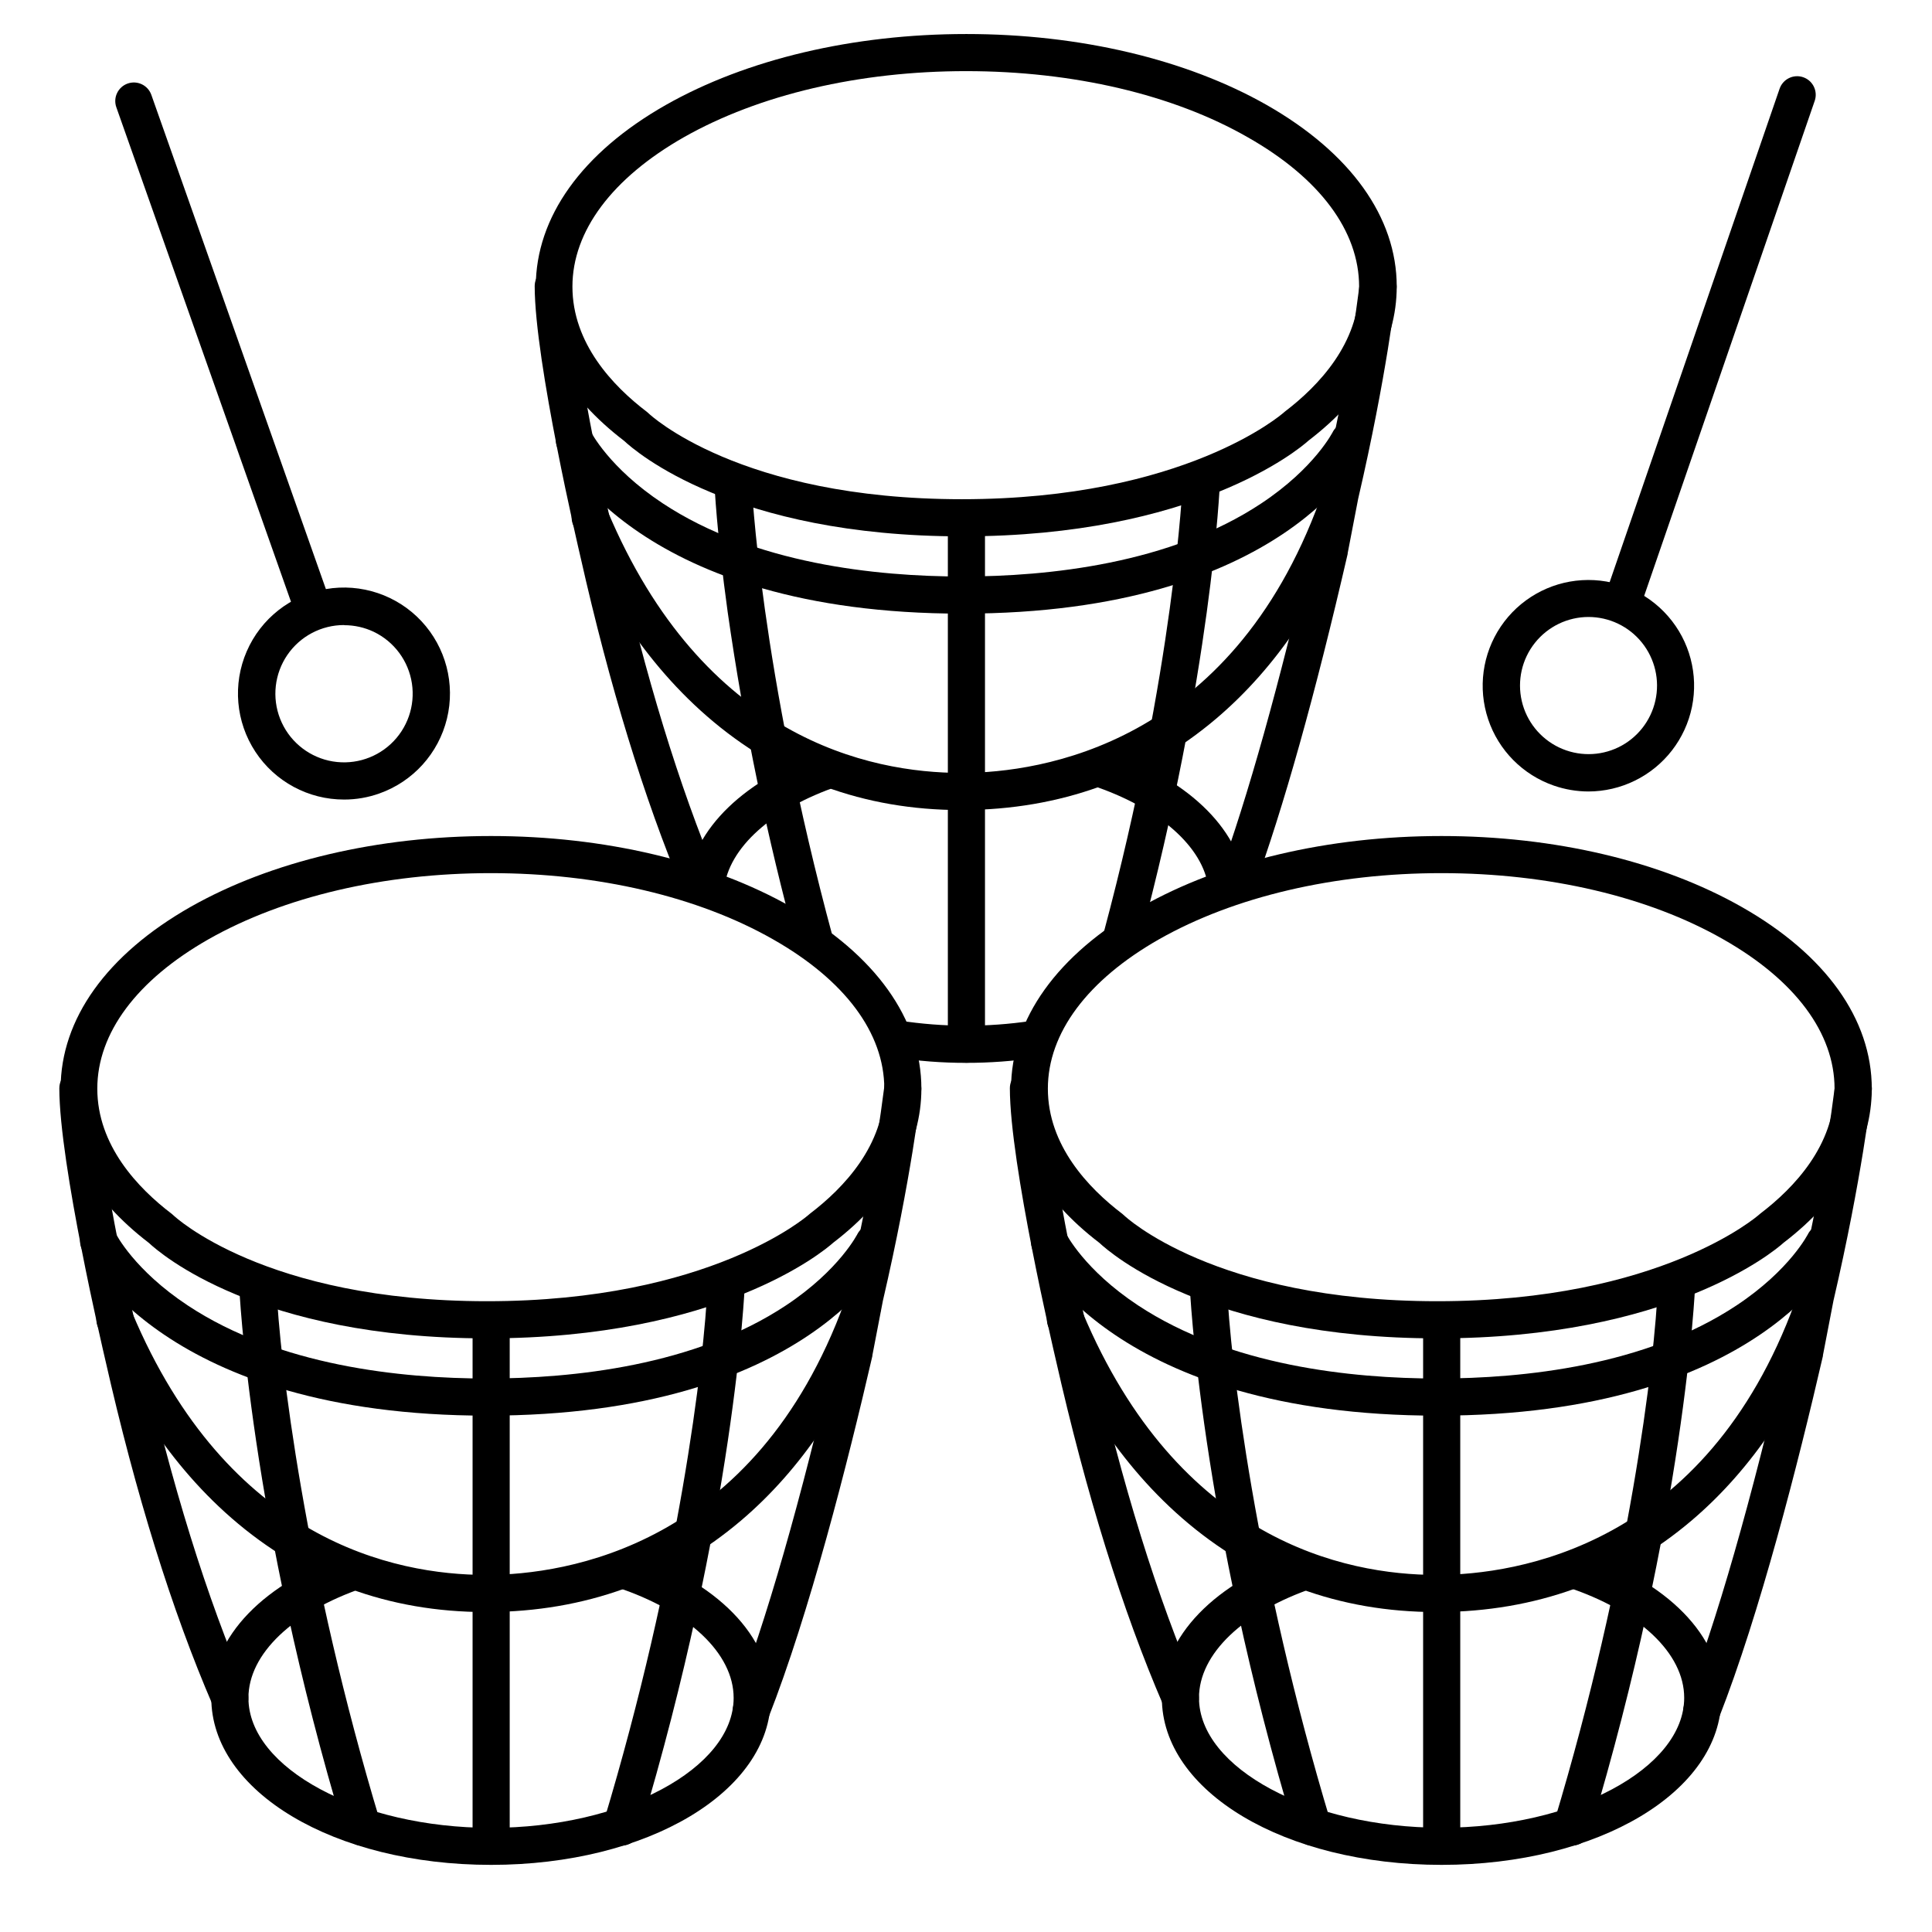 <?xml version="1.0" encoding="UTF-8"?>
<!-- Uploaded to: SVG Repo, www.svgrepo.com, Generator: SVG Repo Mixer Tools -->
<svg fill="#000000" width="800px" height="800px" version="1.1" viewBox="144 144 512 512" xmlns="http://www.w3.org/2000/svg">
 <g>
  <path d="m564.96 353.75c-3.113-0.008-6.199-0.527-9.141-1.543-8.234-2.836-14.684-9.34-17.445-17.602-2.766-8.258-1.531-17.332 3.34-24.555 4.871-7.219 12.824-11.766 21.516-12.297 8.695-0.531 17.141 3.012 22.852 9.586 5.715 6.57 8.047 15.43 6.312 23.965-1.738 8.531-7.344 15.773-15.172 19.594-3.82 1.867-8.012 2.844-12.262 2.852zm0-46.25v0.004c-5.535 0.008-10.762 2.539-14.203 6.875-3.441 4.332-4.719 10-3.473 15.391 1.246 5.394 4.883 9.922 9.875 12.309 4.996 2.383 10.805 2.363 15.781-0.059 4.961-2.426 8.551-6.977 9.754-12.367 1.207-5.394-0.105-11.039-3.562-15.348-3.457-4.309-8.688-6.812-14.211-6.801z"/>
  <path d="m335.88 379.59-9.781-0.984c1.535-14.977 15.352-28.289 36.98-35.629l3.16 9.32c-17.617 5.949-29.219 16.422-30.359 27.293z"/>
  <path d="m400.09 425.67c-6.434 0.008-12.859-0.484-19.215-1.477l1.523-9.723c11.543 1.773 23.285 1.801 34.832 0.09l1.477 9.73c-6.16 0.926-12.383 1.383-18.617 1.379z"/>
  <path d="m464.25 379.34c-1.301-10.902-13.145-21.332-30.918-27.219l3.102-9.34c21.758 7.203 35.809 20.438 37.59 35.426z"/>
  <path d="m399.02 286.14c-60.781 0-86.594-22.484-89.633-25.32-15.312-11.711-23.398-25.828-23.398-40.855 0-18.422 12.23-35.512 34.441-48.137 21.398-12.133 49.668-18.812 79.66-18.812 29.992 0 58.266 6.68 79.617 18.812 22.207 12.672 34.441 29.715 34.441 48.098 0 15.008-8.078 29.125-23.371 40.836-2.715 2.461-30.355 25.379-91.758 25.379zm0.984-123.29c-28.32 0-54.867 6.231-74.785 17.523-19 10.824-29.52 24.867-29.52 39.586 0 15.035 10.734 26.352 19.738 33.191 0.176 0.137 0.336 0.285 0.492 0.434 0.156 0.148 23.961 22.711 82.961 22.711 59.18 0 85.027-22.711 85.285-22.938l0.324-0.277c8.965-6.828 19.68-18.125 19.68-33.121 0-14.762-10.469-28.781-29.52-39.586-19.711-11.297-46.258-17.523-74.57-17.523z"/>
  <path d="m398.67 358.67c-25.711 0-48.363-8.363-67.344-24.887-18.391-15.988-29.391-36.406-35.426-50.656-0.523-1.207-0.543-2.574-0.055-3.793 0.492-1.219 1.449-2.195 2.664-2.703 1.211-0.508 2.578-0.512 3.793-0.008 1.211 0.508 2.176 1.477 2.668 2.695 25.379 60.359 69.441 69.512 93.758 69.512h0.473c20.516-0.098 70.848-7.34 94.574-72.336h-0.004c0.98-2.484 3.758-3.734 6.266-2.816 2.508 0.914 3.828 3.664 2.977 6.191-8.109 22.199-20.793 41.051-36.672 54.543-18.812 15.969-41.387 24.137-67.098 24.254z"/>
  <path d="m400.11 425.63c-2.715 0-4.918-2.203-4.918-4.922v-138.79c0-2.719 2.203-4.918 4.918-4.918 2.719 0 4.922 2.199 4.922 4.918v138.84c-0.027 2.699-2.223 4.871-4.922 4.871z"/>
  <path d="m329.48 383.04c-1.984 0.004-3.777-1.18-4.547-3.012-10.262-24.461-19.375-54.188-27.09-88.383-0.48-2.055-12.145-51.797-12.145-71.832 0-2.715 2.203-4.918 4.922-4.918s4.918 2.203 4.918 4.918c0 18.922 11.809 69.137 11.898 69.648 7.586 33.672 16.531 62.848 26.566 86.777v0.004c1.051 2.5-0.125 5.379-2.625 6.434-0.602 0.25-1.25 0.371-1.898 0.363z"/>
  <path d="m360 398.79c-2.223-0.004-4.168-1.496-4.742-3.641-7.981-29.238-14.129-58.941-18.414-88.945-2.953-21.383-3.492-33.652-3.512-34.164-0.109-2.719 2-5.012 4.719-5.121 2.719-0.113 5.012 2 5.121 4.719 0 0.492 2.242 49.543 21.59 120.95v-0.004c0.707 2.621-0.844 5.324-3.465 6.031-0.422 0.121-0.859 0.18-1.297 0.18z"/>
  <path d="m441.23 397.42c-0.426 0-0.855-0.055-1.27-0.168-2.621-0.703-4.184-3.398-3.481-6.023 18.773-70.148 20.941-119.06 20.961-119.59h-0.004c0.109-2.715 2.402-4.832 5.117-4.723 2.719 0.109 4.832 2.398 4.723 5.117 0 0.492-2.203 50.449-21.285 121.73h0.004c-0.578 2.156-2.531 3.656-4.766 3.652z"/>
  <path d="m471.55 383.15c-0.574 0.004-1.145-0.098-1.684-0.297-1.23-0.441-2.231-1.355-2.785-2.539s-0.613-2.539-0.168-3.766c7.715-21.117 16.227-51.492 24.602-87.871l2.785-14.453v-0.004c-0.004-0.062-0.004-0.125 0-0.188 4.297-18.012 7.641-36.242 10.008-54.609 0.297-2.703 2.731-4.648 5.43-4.352 2.699 0.301 4.648 2.731 4.348 5.434-0.098 0.984-2.609 23.203-10.156 55.664l-2.785 14.453v0.176c-8.609 37.324-17.012 67.316-24.984 89.121l0.004 0.004c-0.711 1.938-2.551 3.223-4.613 3.227z"/>
  <path d="m399.02 306.62c-85.551 0-106.53-42.312-107.38-44.141v-0.004c-0.926-2.398 0.152-5.102 2.473-6.207 2.32-1.105 5.102-0.242 6.383 1.988 0.117 0.234 4.922 9.75 19.16 19.148 24.254 16.008 56.578 19.375 79.359 19.375s55.105-3.367 79.223-19.363c14.277-9.465 19.02-19.051 19.07-19.141h-0.004c1.297-2.188 4.043-3.027 6.34-1.941 2.297 1.086 3.387 3.746 2.519 6.133-0.758 1.801-21.543 44.152-107.15 44.152z"/>
  <path d="m274.13 638.21c-41.574 0-74.137-19.434-74.137-44.281 0-16.195 13.875-30.574 37.125-38.465l3.16 9.32c-18.781 6.426-30.441 17.566-30.441 29.176 0 18.648 29.441 34.441 64.293 34.441 34.852 0 64.293-15.742 64.293-34.441 0-11.758-11.898-23.008-31.047-29.344l3.102-9.34c23.617 7.871 37.785 22.297 37.785 38.68 0.004 24.82-32.566 44.254-74.133 44.254z"/>
  <path d="m273.06 498.68c-60.781 0-86.594-22.484-89.633-25.32-15.273-11.707-23.359-25.828-23.359-40.895 0-18.422 12.23-35.512 34.441-48.137 21.359-12.094 49.629-18.773 79.621-18.773 29.992 0 58.262 6.68 79.605 18.812 22.219 12.625 34.441 29.719 34.441 48.137 0 15.008-8.078 29.125-23.371 40.836-2.703 2.422-30.344 25.34-91.746 25.34zm0.984-123.29c-28.32 0-54.867 6.231-74.785 17.523-19 10.824-29.473 24.867-29.473 39.586 0 15.035 10.734 26.352 19.738 33.191 0.176 0.137 0.336 0.285 0.492 0.434 0.16 0.148 24.082 22.711 83.043 22.711 59.18 0 85.027-22.711 85.285-22.938l0.324-0.277c8.965-6.828 19.68-18.125 19.68-33.121 0-14.762-10.469-28.781-29.52-39.586-19.84-11.293-46.387-17.523-74.699-17.523z"/>
  <path d="m272.72 571.21c-25.711 0-48.363-8.363-67.344-24.887-18.391-15.988-29.391-36.406-35.426-50.656-0.523-1.207-0.543-2.57-0.055-3.793 0.492-1.219 1.449-2.191 2.664-2.703 1.211-0.508 2.578-0.508 3.793-0.004 1.215 0.504 2.176 1.473 2.668 2.691 25.379 60.359 69.441 69.512 93.758 69.512h0.473c20.516-0.098 70.848-7.34 94.574-72.336h-0.004c0.426-1.254 1.34-2.289 2.535-2.863 1.195-0.574 2.57-0.641 3.816-0.184 1.246 0.453 2.254 1.395 2.801 2.602 0.543 1.211 0.574 2.59 0.09 3.824-8.109 22.199-20.793 41.051-36.672 54.543-18.812 15.969-41.387 24.137-67.098 24.254z"/>
  <path d="m274.16 638.18c-2.719 0-4.922-2.203-4.922-4.918v-138.8c0-2.715 2.203-4.918 4.922-4.918 2.715 0 4.918 2.203 4.918 4.918v138.84c-0.027 2.699-2.223 4.871-4.918 4.871z"/>
  <path d="m204.92 598.89c-1.961 0-3.734-1.156-4.519-2.953-10.824-25.051-20.438-55.91-28.535-91.719-0.48-2.055-12.145-51.797-12.145-71.832h0.004c0-2.719 2.199-4.922 4.918-4.922s4.922 2.203 4.922 4.922c0 18.922 11.809 69.137 11.898 69.648 7.949 35.246 17.348 65.516 27.957 90.016h-0.004c0.664 1.523 0.516 3.277-0.395 4.664-0.914 1.391-2.461 2.227-4.125 2.223z"/>
  <path d="m240 633.11c-2.168-0.004-4.078-1.426-4.703-3.504-25.211-83.57-27.887-144.42-27.918-144.98-0.051-1.305 0.418-2.574 1.305-3.535 0.883-0.961 2.113-1.527 3.418-1.578 2.719-0.109 5.008 2.004 5.117 4.723 0.836 20.527 7.656 76.754 27.551 142.58h0.004c0.781 2.598-0.688 5.344-3.289 6.129-0.484 0.129-0.984 0.184-1.484 0.168z"/>
  <path d="m308.69 633.11c-0.477 0-0.957-0.07-1.414-0.207-1.25-0.375-2.301-1.234-2.918-2.383-0.621-1.148-0.758-2.496-0.379-3.746 19.855-65.84 26.676-122.02 27.551-142.58 0.109-2.719 2.398-4.832 5.117-4.727 2.719 0.109 4.832 2.402 4.723 5.117 0 0.602-2.715 61.449-27.906 145.02-0.633 2.102-2.578 3.531-4.773 3.504z"/>
  <path d="m343.08 602.34c-0.613 0-1.227-0.117-1.801-0.344-2.527-0.992-3.773-3.848-2.781-6.379 8.402-21.363 17.77-54.004 27.09-94.395l2.785-14.453h-0.004c-0.004-0.062-0.004-0.125 0-0.188 4.293-18.016 7.621-36.246 9.98-54.613 0.297-2.699 2.731-4.648 5.43-4.348 2.703 0.297 4.648 2.731 4.352 5.43-0.098 0.984-2.609 23.203-10.156 55.664l-2.785 14.453v0.176c-6.582 28.535-16.727 68.301-27.551 95.871v0.004c-0.738 1.875-2.543 3.109-4.559 3.121z"/>
  <path d="m273.06 519.16c-85.551 0-106.53-42.312-107.38-44.141-1.152-2.481-0.078-5.422 2.402-6.574 2.477-1.152 5.418-0.078 6.57 2.402 0.117 0.234 4.922 9.75 19.16 19.148 24.137 15.961 56.461 19.324 79.242 19.324s55.105-3.367 79.223-19.363c14.277-9.465 19.02-19.051 19.07-19.141 1.293-2.188 4.039-3.027 6.336-1.941 2.297 1.09 3.391 3.746 2.519 6.133-0.758 1.801-21.539 44.152-107.15 44.152z"/>
  <path d="m526.04 638.21c-41.574 0-74.137-19.434-74.137-44.281 0-16.195 13.875-30.574 37.125-38.465l3.16 9.32c-18.785 6.375-30.445 17.535-30.445 29.145 0 18.648 29.441 34.441 64.293 34.441 34.852 0 64.293-15.742 64.293-34.441 0-11.758-11.898-23.008-31.047-29.344l3.102-9.34c23.617 7.871 37.785 22.297 37.785 38.68 0.008 24.852-32.562 44.285-74.129 44.285z"/>
  <path d="m524.97 498.68c-60.781 0-86.594-22.484-89.633-25.32-15.312-11.711-23.398-25.828-23.398-40.855 0-18.422 12.23-35.512 34.441-48.137 21.352-12.133 49.625-18.812 79.617-18.812 29.992 0 58.262 6.68 79.605 18.812 22.219 12.625 34.441 29.719 34.441 48.137 0 15.008-8.078 29.125-23.371 40.836-2.664 2.422-30.305 25.34-91.703 25.34zm0.984-123.29c-28.32 0-54.867 6.231-74.785 17.523-19 10.824-29.473 24.867-29.473 39.586 0 15.035 10.734 26.352 19.738 33.191 0.176 0.137 0.336 0.285 0.492 0.434 0.156 0.148 23.961 22.711 82.961 22.711 59.18 0 85.027-22.711 85.285-22.938l0.324-0.277c8.965-6.828 19.68-18.125 19.68-33.121 0-14.762-10.469-28.781-29.52-39.586-19.758-11.293-46.309-17.523-74.617-17.523z"/>
  <path d="m524.62 571.21c-25.711 0-48.363-8.363-67.344-24.887-18.391-15.988-29.391-36.406-35.426-50.656-0.523-1.207-0.539-2.57-0.051-3.793 0.492-1.219 1.449-2.191 2.66-2.703 1.215-0.508 2.578-0.508 3.793-0.004s2.176 1.473 2.672 2.691c25.379 60.359 69.441 69.512 93.754 69.512h0.473c20.516-0.098 70.848-7.34 94.574-72.336 0.977-2.481 3.758-3.731 6.266-2.816 2.508 0.918 3.828 3.664 2.973 6.195-8.109 22.199-20.793 41.051-36.672 54.543-18.812 15.969-41.387 24.137-67.098 24.254z"/>
  <path d="m526.06 638.18c-2.715 0-4.918-2.203-4.918-4.918v-138.8c0-2.715 2.203-4.918 4.918-4.918 2.719 0 4.922 2.203 4.922 4.918v138.84c-0.027 2.699-2.223 4.871-4.922 4.871z"/>
  <path d="m456.82 598.89c-1.957 0-3.734-1.156-4.516-2.953-10.824-25.051-20.438-55.91-28.535-91.719-0.48-2.055-12.145-51.797-12.145-71.832 0-2.719 2.203-4.922 4.922-4.922 2.715 0 4.918 2.203 4.918 4.922 0 18.922 11.809 69.137 11.898 69.648 7.949 35.246 17.348 65.516 27.957 90.016h-0.004c0.664 1.523 0.516 3.277-0.395 4.664-0.91 1.391-2.461 2.227-4.121 2.223z"/>
  <path d="m491.91 633.11c-2.172-0.004-4.082-1.426-4.707-3.504-25.207-83.57-27.887-144.42-27.914-144.98-0.051-1.305 0.414-2.574 1.301-3.535 0.887-0.961 2.117-1.527 3.422-1.578 2.719-0.109 5.008 2.004 5.117 4.723 0.836 20.527 7.656 76.754 27.504 142.58 0.781 2.598-0.688 5.344-3.289 6.129-0.469 0.125-0.949 0.18-1.434 0.168z"/>
  <path d="m560.6 633.11c-0.48 0-0.957-0.07-1.418-0.207-1.25-0.375-2.301-1.234-2.918-2.383-0.617-1.148-0.754-2.496-0.379-3.746 19.855-65.84 26.676-122.02 27.504-142.58 0.109-2.719 2.398-4.832 5.117-4.727 2.719 0.109 4.832 2.402 4.723 5.117 0 0.602-2.715 61.449-27.906 145.02-0.625 2.082-2.547 3.508-4.723 3.504z"/>
  <path d="m594.99 602.34c-0.617 0-1.227-0.117-1.801-0.344-2.531-0.992-3.777-3.848-2.785-6.379 8.402-21.363 17.77-54.004 27.09-94.395l2.785-14.453c-0.004-0.062-0.004-0.125 0-0.188 4.289-18.016 7.621-36.246 9.977-54.613 0.301-2.699 2.731-4.648 5.434-4.348 2.699 0.297 4.648 2.731 4.348 5.43-0.098 0.984-2.609 23.203-10.156 55.664l-2.785 14.453v0.176c-6.582 28.535-16.727 68.301-27.551 95.871v0.004c-0.734 1.875-2.539 3.109-4.555 3.121z"/>
  <path d="m524.97 519.16c-85.551 0-106.53-42.312-107.38-44.141-0.926-2.398 0.152-5.106 2.473-6.211 2.32-1.105 5.102-0.238 6.383 1.988 0.117 0.234 4.922 9.75 19.16 19.148 24.254 16.012 56.578 19.375 79.359 19.375s55.105-3.367 79.223-19.363c14.277-9.465 19.02-19.051 19.07-19.141h-0.004c1.297-2.188 4.043-3.027 6.34-1.941 2.297 1.09 3.387 3.746 2.516 6.133-0.758 1.801-21.539 44.152-107.14 44.152z"/>
  <path d="m573.8 308.95c-0.547 0-1.09-0.094-1.605-0.277-2.566-0.883-3.934-3.68-3.051-6.246l46.465-134.91c0.887-2.57 3.688-3.938 6.258-3.051 2.57 0.883 3.938 3.688 3.051 6.258l-46.473 134.89c-0.684 1.988-2.547 3.324-4.644 3.328z"/>
  <path d="m235.19 355.89c-9.473 0.012-18.312-4.746-23.512-12.664-5.203-7.914-6.066-17.918-2.297-26.605 3.766-8.691 11.66-14.895 20.992-16.508 9.336-1.609 18.852 1.59 25.316 8.512 6.461 6.926 9.004 16.637 6.754 25.84-2.246 9.199-8.977 16.648-17.906 19.812-3 1.07-6.16 1.617-9.348 1.613zm0-46.25v0.004c-6.019-0.008-11.652 2.965-15.047 7.934-3.391 4.973-4.109 11.301-1.91 16.902 2.199 5.606 7.023 9.758 12.891 11.098 5.871 1.336 12.02-0.312 16.43-4.41 4.41-4.098 6.508-10.109 5.606-16.059-0.902-5.953-4.691-11.07-10.117-13.676-2.445-1.156-5.117-1.758-7.82-1.75z"/>
  <path d="m226.99 310.23c-2.086 0.004-3.949-1.309-4.644-3.273l-47.52-134.54c-0.434-1.23-0.363-2.582 0.203-3.762 0.562-1.176 1.57-2.082 2.801-2.516 2.562-0.906 5.371 0.438 6.277 3l47.516 134.54c0.91 2.547-0.41 5.352-2.953 6.277-0.539 0.188-1.109 0.281-1.68 0.273z"/>
 </g>
</svg>